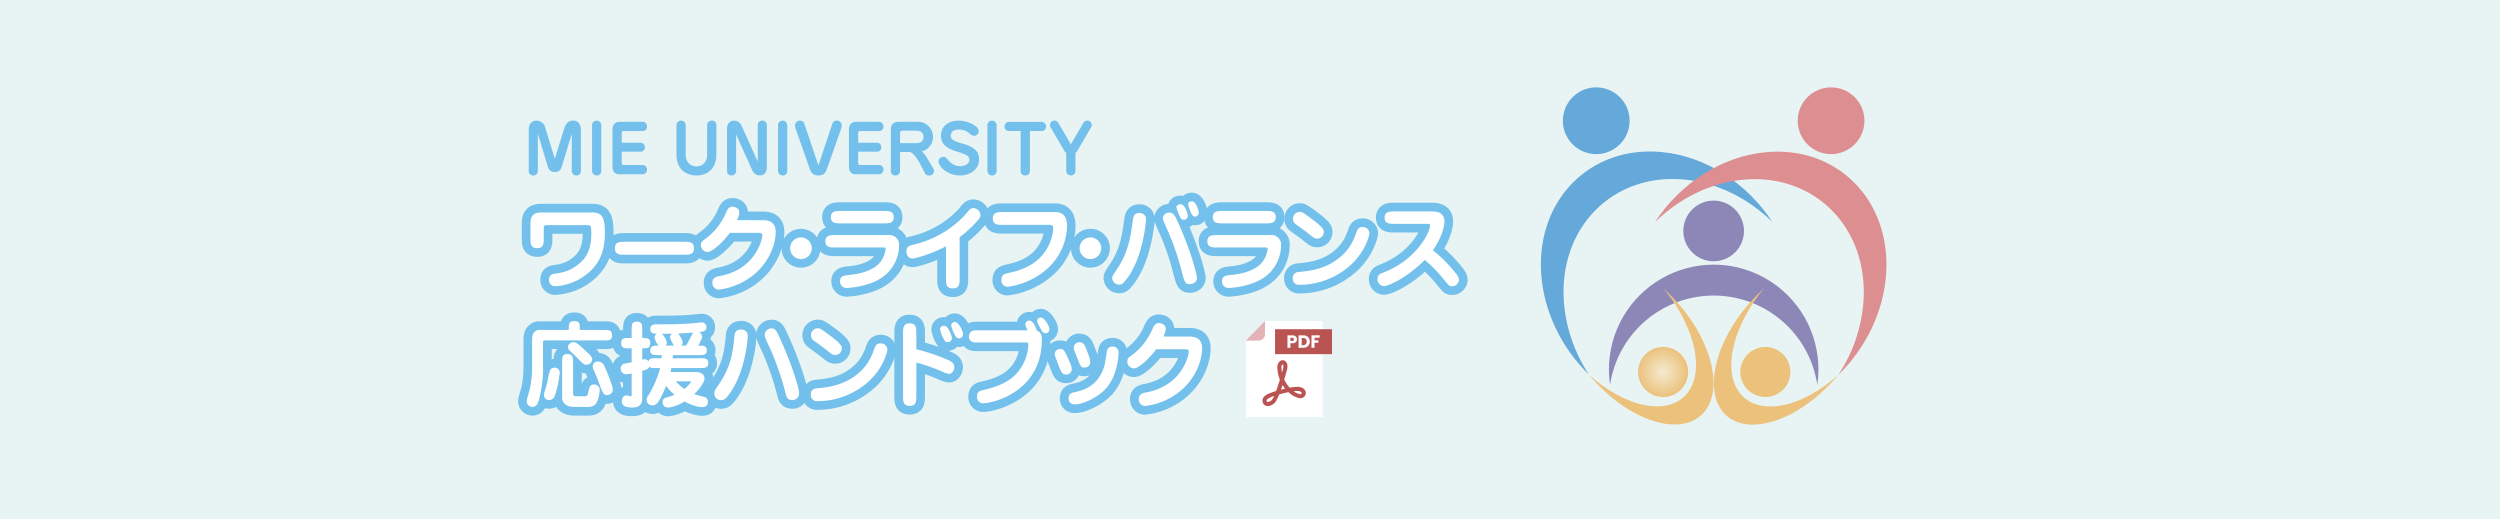 <svg xmlns="http://www.w3.org/2000/svg" xmlns:xlink="http://www.w3.org/1999/xlink" width="1011" height="210" viewBox="0 0 1011 210">
  <defs>
    <clipPath id="clip-path">
      <path id="パス_455" data-name="パス 455" d="M3637.088,1050.076A42.376,42.376,0,0,1,3679,1086.193a42.818,42.818,0,0,0,.459-6.251,42.363,42.363,0,1,0-84.726,0,43.091,43.091,0,0,0,.46,6.251,42.373,42.373,0,0,1,41.9-36.117" fill="none"/>
    </clipPath>
    <radialGradient id="radial-gradient" cx="0.5" cy="0.871" r="0.871" gradientTransform="matrix(0.574, 0, 0, -1, -11.872, 276.31)" gradientUnits="objectBoundingBox">
      <stop offset="0" stop-color="#e7e5f1"/>
      <stop offset="0.5" stop-color="#b9b2d4"/>
      <stop offset="1" stop-color="#776ca9"/>
    </radialGradient>
    <clipPath id="clip-path-2">
      <path id="パス_457" data-name="パス 457" d="M3639.285,1073.748c3.349-9.808,10.095-19.307,18.135-26.509a61.741,61.741,0,0,0-11.062,19.172c-6.31,18.487,1.84,31.067,18.2,28.1,7.682-1.394,15.807-5.965,22.92-12.335-8.41,10.1-19.606,17.79-29.992,19.671-16.361,2.965-24.513-9.616-18.2-28.1" fill="none"/>
    </clipPath>
    <radialGradient id="radial-gradient-2" cx="0.547" cy="0.467" r="0.319" gradientTransform="matrix(0.956, 0.209, 0.227, -1.086, -19.874, 177.019)" gradientUnits="objectBoundingBox">
      <stop offset="0" stop-color="#f8e7c9"/>
      <stop offset="0.5" stop-color="#f2ce91"/>
      <stop offset="1" stop-color="#ecb45d"/>
    </radialGradient>
    <clipPath id="clip-path-3">
      <path id="パス_458" data-name="パス 458" d="M3603.1,979.385a13.5,13.5,0,1,1-13.5-13.5,13.5,13.5,0,0,1,13.5,13.5" fill="none"/>
    </clipPath>
    <radialGradient id="radial-gradient-3" cx="0.5" cy="0.5" r="0.5" gradientTransform="matrix(1, 0, 0, -1, 0.003, 528.088)" gradientUnits="objectBoundingBox">
      <stop offset="0" stop-color="#d7ebf8"/>
      <stop offset="0.097" stop-color="#c9e5f6"/>
      <stop offset="0.277" stop-color="#a5d6f1"/>
      <stop offset="0.5" stop-color="#72c0eb"/>
      <stop offset="0.605" stop-color="#67b6e5"/>
      <stop offset="1" stop-color="#4396d2"/>
    </radialGradient>
    <clipPath id="clip-path-4">
      <path id="パス_459" data-name="パス 459" d="M3649.359,1023.944a12.271,12.271,0,1,1-12.271-12.272,12.269,12.269,0,0,1,12.271,12.272" fill="none"/>
    </clipPath>
    <radialGradient id="radial-gradient-4" cx="0.5" cy="0.5" r="0.5" gradientTransform="matrix(1, 0, 0, -1, -0.008, 581.226)" xlink:href="#radial-gradient"/>
    <clipPath id="clip-path-5">
      <path id="パス_460" data-name="パス 460" d="M3698.07,979.385a13.5,13.5,0,1,1-13.5-13.5,13.5,13.5,0,0,1,13.5,13.5" fill="none"/>
    </clipPath>
    <radialGradient id="radial-gradient-5" cx="0.5" cy="0.5" r="0.5" gradientTransform="matrix(-1, 0, 0, 1, -194.684, 0)" gradientUnits="objectBoundingBox">
      <stop offset="0" stop-color="#f4dce7"/>
      <stop offset="0.26" stop-color="#ecbec7"/>
      <stop offset="0.5" stop-color="#e49fa6"/>
      <stop offset="1" stop-color="#db7477"/>
    </radialGradient>
    <clipPath id="clip-path-6">
      <path id="パス_462" data-name="パス 462" d="M3625.056,1003.144c13.444,1.229,26.019,7.639,35.765,17.158-10.158-15.486-26.74-26.617-44.92-28.278-28.646-2.617-50.4,19.273-48.583,48.89.961,15.715,8.365,30.448,19.381,41.208a61.986,61.986,0,0,1-10.228-30.086c-1.811-29.619,19.94-51.506,48.585-48.892" fill="none"/>
    </clipPath>
    <radialGradient id="radial-gradient-6" cx="0.5" cy="0.522" r="0.415" gradientTransform="matrix(0.991, 0.083, 0.084, -1.016, -5.366, 125.707)" xlink:href="#radial-gradient-3"/>
    <clipPath id="clip-path-7">
      <path id="パス_464" data-name="パス 464" d="M3649.122,1003.216c-13.445,1.227-26.018,7.638-35.765,17.155,10.157-15.482,26.742-26.617,44.919-28.278,28.644-2.617,50.4,19.275,48.585,48.892-.963,15.715-8.364,30.448-19.381,41.209a61.96,61.96,0,0,0,10.226-30.088c1.814-29.619-19.937-51.507-48.584-48.89" fill="none"/>
    </clipPath>
    <radialGradient id="radial-gradient-7" cx="0.5" cy="0.522" r="0.415" gradientTransform="matrix(-0.99, 0.091, -0.092, -1.016, -38.813, 125.796)" xlink:href="#radial-gradient-5"/>
    <clipPath id="clip-path-8">
      <path id="パス_466" data-name="パス 466" d="M3634.893,1073.69c-3.346-9.808-10.094-19.309-18.134-26.508a61.754,61.754,0,0,1,11.062,19.17c6.308,18.487-1.839,31.067-18.205,28.1-7.679-1.394-15.806-5.963-22.917-12.332,8.406,10.1,19.6,17.788,29.991,19.671,16.362,2.965,24.512-9.618,18.2-28.1" fill="none"/>
    </clipPath>
    <radialGradient id="radial-gradient-8" cx="0.453" cy="0.467" r="0.319" gradientTransform="matrix(0.956, -0.209, -0.227, -1.086, 17.51, 166.176)" xlink:href="#radial-gradient-2"/>
    <clipPath id="clip-path-9">
      <path id="パス_467" data-name="パス 467" d="M3647.865,1080.984a10.124,10.124,0,1,0,10.125-10.124,10.122,10.122,0,0,0-10.125,10.124" fill="none"/>
    </clipPath>
    <radialGradient id="radial-gradient-9" cx="0.5" cy="0.5" r="0.5" gradientTransform="translate(-262.04 710.122) rotate(180)" xlink:href="#radial-gradient-2"/>
    <clipPath id="clip-path-10">
      <path id="パス_468" data-name="パス 468" d="M3606.521,1080.984a10.124,10.124,0,1,0,10.123-10.124,10.122,10.122,0,0,0-10.123,10.124" fill="none"/>
    </clipPath>
    <radialGradient id="radial-gradient-10" cx="0.5" cy="0.5" r="0.5" gradientTransform="translate(-0.007)" xlink:href="#radial-gradient-2"/>
  </defs>
  <g id="グループ_107" data-name="グループ 107" transform="translate(-2944.084 -930.555)">
    <rect id="長方形_3" data-name="長方形 3" width="1011" height="210" transform="translate(2944.084 930.555)" fill="#e8f4f4"/>
    <g id="グループ_86" data-name="グループ 86" opacity="0.8">
      <g id="グループ_67" data-name="グループ 67">
        <g id="グループ_66" data-name="グループ 66" clip-path="url(#clip-path)">
          <rect id="長方形_4" data-name="長方形 4" width="84.726" height="48.617" transform="translate(3594.729 1037.576)" fill="url(#radial-gradient)"/>
        </g>
      </g>
      <g id="グループ_69" data-name="グループ 69">
        <g id="グループ_68" data-name="グループ 68" clip-path="url(#clip-path-2)">
          <path id="パス_456" data-name="パス 456" d="M3632.975,1047.239l69.617-12.614-15.111,70.19-69.617,12.614Z" fill="url(#radial-gradient-2)"/>
        </g>
      </g>
      <g id="グループ_71" data-name="グループ 71">
        <g id="グループ_70" data-name="グループ 70" clip-path="url(#clip-path-3)">
          <rect id="長方形_5" data-name="長方形 5" width="26.995" height="26.996" transform="translate(3576.107 965.886)" fill="url(#radial-gradient-3)"/>
        </g>
      </g>
      <g id="グループ_73" data-name="グループ 73">
        <g id="グループ_72" data-name="グループ 72" clip-path="url(#clip-path-4)">
          <rect id="長方形_6" data-name="長方形 6" width="24.543" height="24.541" transform="translate(3624.816 1011.672)" fill="url(#radial-gradient-4)"/>
        </g>
      </g>
      <g id="グループ_75" data-name="グループ 75">
        <g id="グループ_74" data-name="グループ 74" clip-path="url(#clip-path-5)">
          <rect id="長方形_7" data-name="長方形 7" width="26.996" height="26.996" transform="translate(3671.073 965.887)" fill="url(#radial-gradient-5)"/>
        </g>
      </g>
      <g id="グループ_77" data-name="グループ 77">
        <g id="グループ_76" data-name="グループ 76" clip-path="url(#clip-path-6)">
          <path id="パス_461" data-name="パス 461" d="M3566.223,980.764l102.255,9.343-8.377,100.659-102.255-9.343Z" fill="url(#radial-gradient-6)"/>
        </g>
      </g>
      <g id="グループ_79" data-name="グループ 79">
        <g id="グループ_78" data-name="グループ 78" clip-path="url(#clip-path-7)">
          <path id="パス_463" data-name="パス 463" d="M3707.954,980.833,3605.7,990.176l8.377,100.662,102.254-9.343Z" fill="url(#radial-gradient-7)"/>
        </g>
      </g>
      <g id="グループ_81" data-name="グループ 81">
        <g id="グループ_80" data-name="グループ 80" clip-path="url(#clip-path-8)">
          <path id="パス_465" data-name="パス 465" d="M3571.588,1034.568l69.614,12.614,15.111,70.189-69.614-12.614Z" fill="url(#radial-gradient-8)"/>
        </g>
      </g>
      <g id="グループ_83" data-name="グループ 83">
        <g id="グループ_82" data-name="グループ 82" clip-path="url(#clip-path-9)">
          <rect id="長方形_8" data-name="長方形 8" width="20.247" height="20.246" transform="translate(3647.865 1070.86)" fill="url(#radial-gradient-9)"/>
        </g>
      </g>
      <g id="グループ_85" data-name="グループ 85">
        <g id="グループ_84" data-name="グループ 84" clip-path="url(#clip-path-10)">
          <rect id="長方形_9" data-name="長方形 9" width="20.247" height="20.246" transform="translate(3606.521 1070.86)" fill="url(#radial-gradient-10)"/>
        </g>
      </g>
    </g>
    <g id="グループ_106" data-name="グループ 106">
      <g id="グループ_87" data-name="グループ 87">
        <path id="パス_469" data-name="パス 469" d="M3175.313,984.641l-3.982,13.1c-.672,2.232-1.936,2.394-2.959,2.394-1.372,0-2.286-.673-2.8-2.394l-3.981-13.1v15.038a1.779,1.779,0,0,1-1.8,1.829,1.75,1.75,0,0,1-1.883-1.776V983.054c0-1.372.484-3.713,3.2-3.713a3.649,3.649,0,0,1,3.523,3.013l3.82,12.4,3.847-12.4c.431-1.372,1.453-3.04,3.417-3.04,3.281,0,3.281,3.148,3.281,3.74v16.678a1.724,1.724,0,0,1-1.8,1.776,1.8,1.8,0,0,1-1.884-1.829Z" fill="#72c0eb"/>
        <path id="パス_470" data-name="パス 470" d="M3183.514,981.251a1.822,1.822,0,0,1,1.8-1.91,1.89,1.89,0,0,1,1.936,1.91V999.6a1.8,1.8,0,0,1-1.829,1.91,1.884,1.884,0,0,1-1.91-1.91Z" fill="#72c0eb"/>
        <path id="パス_471" data-name="パス 471" d="M3203.07,988.272a1.754,1.754,0,0,1,1.775,1.857,1.617,1.617,0,0,1-1.668,1.748h-7.667v4.654a.756.756,0,0,0,.78.753h7.479a1.763,1.763,0,0,1,1.964,1.91,1.8,1.8,0,0,1-1.911,1.83h-9.172c-1.911,0-2.879-1-2.879-3.363V982.946c0-1.533.753-3.121,2.824-3.121h9.12a1.813,1.813,0,0,1,2.018,1.937,1.757,1.757,0,0,1-1.911,1.8h-7.693c-.484,0-.619.4-.619.807v3.9Z" fill="#72c0eb"/>
        <path id="パス_472" data-name="パス 472" d="M3230.047,981.117a1.794,1.794,0,0,1,1.883-1.776,1.715,1.715,0,0,1,1.856,1.722V992.98c0,6.08-3.846,8.528-8.1,8.528-3.389,0-8.043-1.8-8.043-8.528V981.063a1.874,1.874,0,0,1,3.739.054V992.98c0,4.035,2.8,4.869,4.358,4.869,1.1,0,4.3-.511,4.3-4.869Z" fill="#72c0eb"/>
        <path id="パス_473" data-name="パス 473" d="M3241.773,984.937v14.795a1.757,1.757,0,0,1-1.857,1.776,1.718,1.718,0,0,1-1.829-1.722V982.462c0-.727.377-3.121,2.852-3.121a3.28,3.28,0,0,1,2.986,1.964l6.591,14.607V981.117a1.77,1.77,0,0,1,1.855-1.776,1.718,1.718,0,0,1,1.83,1.722v17.324c0,.727-.377,3.121-2.825,3.121a3.291,3.291,0,0,1-3.013-1.964Z" fill="#72c0eb"/>
        <path id="パス_474" data-name="パス 474" d="M3258.717,981.251a1.821,1.821,0,0,1,1.8-1.91,1.89,1.89,0,0,1,1.936,1.91V999.6a1.8,1.8,0,0,1-1.829,1.91,1.883,1.883,0,0,1-1.91-1.91Z" fill="#72c0eb"/>
        <path id="パス_475" data-name="パス 475" d="M3275.045,997.446l5.595-16.706a1.877,1.877,0,0,1,1.91-1.426,1.964,1.964,0,0,1,1.91,2.152,3.111,3.111,0,0,1-.161.969l-5.757,16.3c-.645,1.856-1.507,2.771-3.389,2.771-2.314,0-3.013-1.049-3.632-2.771l-5.757-16.3a3.078,3.078,0,0,1-.161-.888,1.945,1.945,0,0,1,2.017-2.206,1.746,1.746,0,0,1,1.776,1.345Z" fill="#72c0eb"/>
        <path id="パス_476" data-name="パス 476" d="M3298.688,988.272a1.754,1.754,0,0,1,1.775,1.857,1.617,1.617,0,0,1-1.668,1.748h-7.667v4.654a.756.756,0,0,0,.78.753h7.479a1.763,1.763,0,0,1,1.964,1.91,1.8,1.8,0,0,1-1.91,1.83h-9.173c-1.91,0-2.879-1-2.879-3.363V982.946c0-1.533.753-3.121,2.824-3.121h9.12a1.814,1.814,0,0,1,2.018,1.937,1.757,1.757,0,0,1-1.91,1.8h-7.694c-.484,0-.619.4-.619.807v3.9Z" fill="#72c0eb"/>
        <path id="パス_477" data-name="パス 477" d="M3308.073,999.732a1.787,1.787,0,0,1-1.91,1.776,1.713,1.713,0,0,1-1.829-1.722V983.134c0-2.152.914-3.309,3.2-3.309h7.64a6.092,6.092,0,0,1,1.614,12,6.014,6.014,0,0,1,1.8,1.964l2.772,4.654a2.725,2.725,0,0,1,.457,1.345,1.851,1.851,0,0,1-1.911,1.749,1.805,1.805,0,0,1-1.882-1.1l-1.587-3.094c-.888-1.721-2.987-5.326-4.655-5.326h-3.712Zm6.241-11.3c1.8,0,3.228-.458,3.228-2.556,0-1.856-1.4-2.475-3.012-2.475h-5.166c-.915,0-1.291.108-1.291,1.049v3.982Z" fill="#72c0eb"/>
        <path id="パス_478" data-name="パス 478" d="M3339.866,983.592a1.894,1.894,0,0,1-1.909,1.883c-.323,0-.673,0-1.7-.861a6.251,6.251,0,0,0-4.412-1.668c-2.528,0-3.281,1.318-3.281,2.421,0,1.7,1.156,2.233,4.949,3.309,4.95,1.426,6.511,3.443,6.511,6.349,0,4.277-3.9,6.483-7.749,6.483-5.3,0-8.662-3.874-8.662-5.623a1.888,1.888,0,0,1,1.937-1.909c.808,0,.969.161,2.206,1.587a5.924,5.924,0,0,0,4.708,2.179c1.936,0,3.632-1.023,3.632-2.556,0-1.614-1.13-2.125-5.354-3.443-4.438-1.372-6.134-3.39-6.134-6.295,0-3.6,2.718-6.107,7.21-6.107C3335.267,979.341,3339.866,981.386,3339.866,983.592Z" fill="#72c0eb"/>
        <path id="パス_479" data-name="パス 479" d="M3343.388,981.251a1.822,1.822,0,0,1,1.8-1.91,1.889,1.889,0,0,1,1.936,1.91V999.6a1.8,1.8,0,0,1-1.829,1.91,1.884,1.884,0,0,1-1.91-1.91Z" fill="#72c0eb"/>
        <path id="パス_480" data-name="パス 480" d="M3360.576,999.732a1.778,1.778,0,0,1-1.882,1.776,1.736,1.736,0,0,1-1.857-1.722V983.538h-4.654a1.786,1.786,0,0,1-1.883-1.856,1.924,1.924,0,0,1,1.883-1.857h13.048a1.9,1.9,0,0,1,1.882,1.964,1.79,1.79,0,0,1-1.882,1.749h-4.655Z" fill="#72c0eb"/>
        <path id="パス_481" data-name="パス 481" d="M3379,999.786a1.876,1.876,0,0,1-3.739,0v-7.425c-.538-.4-.565-.484-1.1-1.4l-5.327-9.093a1.62,1.62,0,0,1-.161-.726,1.823,1.823,0,0,1,1.883-1.83,1.9,1.9,0,0,1,1.507.915l5.084,8.716,5.057-8.716a1.8,1.8,0,0,1,1.561-.915,1.823,1.823,0,0,1,1.372.592,2.017,2.017,0,0,1,.457,1.372,1.9,1.9,0,0,1-.161.592l-5.327,9.093c-.537.914-.565,1.022-1.1,1.4Z" fill="#72c0eb"/>
      </g>
      <g id="グループ_98" data-name="グループ 98">
        <g id="グループ_88" data-name="グループ 88">
          <path id="パス_482" data-name="パス 482" d="M3158.6,1021.344c0-1.9,0-4.877,4.306-4.877h20.536c4.267,0,5.257,2.134,5.257,8.382,0,4.8-.8,11.469-7.353,16.612a22.559,22.559,0,0,1-12.688,4.839,2.434,2.434,0,0,1-2.552-2.705c0-2.095,1.562-2.286,3.352-2.515a16.9,16.9,0,0,0,10.669-5.715c1.676-2.095,3.086-4.991,3.086-10.325,0-.724,0-2.667-.381-3.086-.266-.343-.876-.343-1.905-.343h-15.507c-1.372,0-1.448.3-1.448,1.562v3.658c0,2.019,0,4.076-2.591,4.076-2.781,0-2.781-1.867-2.781-4.076Z" fill="#72c0eb"/>
          <path id="パス_483" data-name="パス 483" d="M3220.705,1028.317c2.058,0,4.039,0,4.039,2.628s-1.981,2.63-4.039,2.63h-23.926c-2.058,0-4.04,0-4.04-2.63s1.982-2.628,4.04-2.628Z" fill="#72c0eb"/>
          <path id="パス_484" data-name="パス 484" d="M3252.029,1019.591c2.133,0,5.752.038,5.752,4.915,0,4.611-2.743,13.488-11.392,18.975a27.184,27.184,0,0,1-11.7,4.191,2.624,2.624,0,0,1-2.515-2.743c0-2.172,1.676-2.515,3.162-2.782,14.326-2.743,17.031-14.821,17.031-16.383,0-.953-.533-1.029-1.676-1.029h-11.469c-2.4,3.315-6.972,7.735-9.029,7.735a2.818,2.818,0,0,1-2.667-2.782c0-1.257.609-1.676,1.942-2.629a25.373,25.373,0,0,0,8.345-10.821c.457-.952.99-2.095,2.514-2.095.572,0,2.743.343,2.743,2.438,0,.343,0,.877-.914,3.01Z" fill="#72c0eb"/>
        </g>
        <path id="パス_485" data-name="パス 485" d="M3158.6,1026.829c0,2.21,0,4.077,2.782,4.077,2.591,0,2.591-2.057,2.591-4.077v-3.658c0-1.257.076-1.562,1.448-1.562h15.509c1.028,0,1.638,0,1.905.343.381.419.381,2.362.381,3.086,0,5.335-1.41,8.231-3.087,10.327a16.9,16.9,0,0,1-10.669,5.715c-1.791.229-3.353.419-3.353,2.515a2.436,2.436,0,0,0,2.553,2.706,22.568,22.568,0,0,0,12.689-4.84c6.554-5.144,7.354-11.812,7.354-16.613,0-6.249-.991-8.383-5.258-8.383H3162.9c-4.306,0-4.306,2.972-4.306,4.877Z" fill="none" stroke="#72c0eb" stroke-linecap="round" stroke-linejoin="round" stroke-width="7"/>
        <path id="パス_486" data-name="パス 486" d="M3196.779,1028.315c-2.057,0-4.039,0-4.039,2.629s1.982,2.63,4.039,2.63h23.93c2.058,0,4.039,0,4.039-2.63s-1.981-2.629-4.039-2.629Z" fill="none" stroke="#72c0eb" stroke-linecap="round" stroke-linejoin="round" stroke-width="7"/>
        <path id="パス_487" data-name="パス 487" d="M3242.162,1019.589c.914-2.134.914-2.667.914-3.01,0-2.1-2.172-2.439-2.743-2.439-1.524,0-2.058,1.143-2.515,2.1a25.367,25.367,0,0,1-8.345,10.822c-1.334.952-1.943,1.372-1.943,2.629a2.818,2.818,0,0,0,2.667,2.782c2.058,0,6.63-4.42,9.031-7.736H3250.7c1.143,0,1.677.077,1.677,1.029,0,1.563-2.706,13.642-17.033,16.385-1.486.267-3.163.61-3.163,2.782a2.625,2.625,0,0,0,2.515,2.743,27.186,27.186,0,0,0,11.7-4.191c8.65-5.487,11.394-14.366,11.394-18.976,0-4.878-3.62-4.916-5.754-4.916Z" fill="none" stroke="#72c0eb" stroke-linecap="round" stroke-linejoin="round" stroke-width="7"/>
        <g id="グループ_89" data-name="グループ 89">
          <path id="パス_488" data-name="パス 488" d="M3272.376,1030.945a4.381,4.381,0,1,1-4.382-4.381A4.407,4.407,0,0,1,3272.376,1030.945Z" fill="#72c0eb"/>
        </g>
        <circle id="楕円形_1" data-name="楕円形 1" cx="4.382" cy="4.382" r="4.382" transform="translate(3263.615 1026.563)" fill="none" stroke="#72c0eb" stroke-linecap="round" stroke-linejoin="round" stroke-width="7"/>
        <g id="グループ_90" data-name="グループ 90">
          <path id="パス_489" data-name="パス 489" d="M3303.431,1025.611a3.883,3.883,0,0,1,4.229,4.306c0,2.591-.99,11.316-11.315,15.126a35.21,35.21,0,0,1-9.754,1.981,2.67,2.67,0,0,1-2.82-2.705c0-2.248,1.867-2.4,3.81-2.591,2.743-.228,9.564-1.257,12.65-5.372a11.013,11.013,0,0,0,2.019-5.144c0-.533-.228-.571-1.22-.571h-19.087c-1.944,0-4.078,0-4.078-2.515s2.134-2.515,4.078-2.515Zm-1.981-9.754c1.943,0,4.077,0,4.077,2.515s-2.134,2.515-4.077,2.515h-17.336c-1.905,0-4.039,0-4.039-2.515s2.134-2.515,4.039-2.515Z" fill="#72c0eb"/>
          <path id="パス_490" data-name="パス 490" d="M3332.162,1043.1c0,2.095,0,4.077-2.667,4.077-2.857,0-2.857-1.791-2.857-4.077v-12.955c-5.563,3.049-12.421,4.954-13.525,4.954-1.373,0-2.477-1.1-2.477-2.934,0-1.981,1.447-2.362,2.781-2.667a41.317,41.317,0,0,0,21.3-12.421,21.031,21.031,0,0,1,1.563-1.829,2.421,2.421,0,0,1,1.562-.534,3,3,0,0,1,2.781,2.744,2.761,2.761,0,0,1-.839,1.867,48.022,48.022,0,0,1-7.62,7.163Z" fill="#72c0eb"/>
          <path id="パス_491" data-name="パス 491" d="M3370.419,1016.315c1.563,0,5.182,0,5.182,5.639a23.9,23.9,0,0,1-8.915,18.06,30.371,30.371,0,0,1-15.051,6.515,2.539,2.539,0,0,1-2.591-2.743c0-2.248,1.144-2.477,3.582-3.01,4.382-.915,9.145-2.858,12.573-6.554a19.015,19.015,0,0,0,4.8-11.049c0-1.676-.609-1.676-1.791-1.676h-18.593c-2.019,0-4.039,0-4.039-2.591s2.02-2.591,4.039-2.591Z" fill="#72c0eb"/>
        </g>
        <path id="パス_492" data-name="パス 492" d="M3281.943,1025.61c-1.943,0-4.077,0-4.077,2.515s2.134,2.515,4.077,2.515h19.09c.991,0,1.22.038,1.22.571a11.008,11.008,0,0,1-2.02,5.144c-3.086,4.116-9.907,5.144-12.65,5.373-1.944.191-3.811.343-3.811,2.591a2.671,2.671,0,0,0,2.82,2.706,35.2,35.2,0,0,0,9.755-1.982c10.326-3.81,11.317-12.536,11.317-15.127a3.884,3.884,0,0,0-4.23-4.306Zm2.172-9.755c-1.905,0-4.039,0-4.039,2.515s2.134,2.515,4.039,2.515h17.338c1.943,0,4.077,0,4.077-2.515s-2.134-2.515-4.077-2.515Z" fill="none" stroke="#72c0eb" stroke-linecap="round" stroke-linejoin="round" stroke-width="7"/>
        <path id="パス_493" data-name="パス 493" d="M3332.127,1026.486a48.1,48.1,0,0,0,7.62-7.163,2.761,2.761,0,0,0,.839-1.868,3,3,0,0,0-2.782-2.743,2.421,2.421,0,0,0-1.562.533,21.209,21.209,0,0,0-1.562,1.829,41.3,41.3,0,0,1-21.3,12.422c-1.333.305-2.781.686-2.781,2.668,0,1.829,1.1,2.934,2.476,2.934,1.1,0,7.964-1.905,13.527-4.954V1043.1c0,2.286,0,4.077,2.858,4.077,2.668,0,2.668-1.981,2.668-4.077Z" fill="none" stroke="#72c0eb" stroke-linecap="round" stroke-linejoin="round" stroke-width="7"/>
        <path id="パス_494" data-name="パス 494" d="M3349.54,1016.312c-2.019,0-4.039,0-4.039,2.591s2.02,2.592,4.039,2.592h18.595c1.182,0,1.791,0,1.791,1.676a19.016,19.016,0,0,1-4.8,11.05c-3.429,3.7-8.192,5.64-12.574,6.554-2.439.534-3.582.762-3.582,3.011a2.539,2.539,0,0,0,2.591,2.743,30.366,30.366,0,0,0,15.051-6.516,23.905,23.905,0,0,0,8.917-18.061c0-5.64-3.62-5.64-5.183-5.64Z" fill="none" stroke="#72c0eb" stroke-linecap="round" stroke-linejoin="round" stroke-width="7"/>
        <g id="グループ_91" data-name="グループ 91">
          <path id="パス_495" data-name="パス 495" d="M3389.434,1030.945a4.382,4.382,0,1,1-4.382-4.381A4.407,4.407,0,0,1,3389.434,1030.945Z" fill="#72c0eb"/>
        </g>
        <circle id="楕円形_2" data-name="楕円形 2" cx="4.382" cy="4.382" r="4.382" transform="translate(3380.672 1026.563)" fill="none" stroke="#72c0eb" stroke-linecap="round" stroke-linejoin="round" stroke-width="7"/>
        <g id="グループ_92" data-name="グループ 92">
          <path id="パス_496" data-name="パス 496" d="M3402.238,1039.328a22.337,22.337,0,0,1-4.114,5.867,2.273,2.273,0,0,1-1.524.458,2.81,2.81,0,0,1-2.743-2.667c0-.686.19-1.029,2.133-3.887,4.458-6.629,5.449-13.6,6.172-19.2.229-1.6.419-3.2,2.667-3.2a2.472,2.472,0,0,1,2.7,2.591C3407.534,1020.811,3406.278,1031.86,3402.238,1039.328Zm19.432-.153a105,105,0,0,0-5.943-16.688c-1.22-2.743-1.372-3.048-1.372-3.62a2.486,2.486,0,0,1,2.629-2.324c1.448,0,2.1.724,3.848,4.687,5.487,12.573,7.316,20.8,7.316,21.679,0,1.9-1.868,2.744-3.43,2.515C3423.309,1045.195,3423.042,1044.51,3421.67,1039.175Zm2.743-21.336a1.5,1.5,0,0,1-1.637,1.562,1.369,1.369,0,0,1-1.334-.876,19.625,19.625,0,0,1-1.6-3.963c0-1.029.763-1.41,1.677-1.41C3423.347,1013.152,3424.413,1016.924,3424.413,1017.839Zm4.458-1.3a1.465,1.465,0,0,1-1.447,1.6,1.5,1.5,0,0,1-1.334-.876,13.486,13.486,0,0,1-1.486-4c0-.953.572-1.3,1.448-1.3C3427.767,1011.971,3428.871,1015.667,3428.871,1016.543Z" fill="#72c0eb"/>
          <path id="パス_497" data-name="パス 497" d="M3457.907,1025.611a3.884,3.884,0,0,1,4.23,4.306c0,2.591-.991,11.316-11.316,15.126a35.217,35.217,0,0,1-9.754,1.981,2.669,2.669,0,0,1-2.82-2.705c0-2.248,1.867-2.4,3.81-2.591,2.744-.228,9.563-1.257,12.65-5.372a11.013,11.013,0,0,0,2.019-5.144c0-.533-.229-.571-1.219-.571h-19.089c-1.943,0-4.077,0-4.077-2.515s2.134-2.515,4.077-2.515Zm-1.981-9.754c1.943,0,4.077,0,4.077,2.515s-2.134,2.515-4.077,2.515H3438.59c-1.905,0-4.039,0-4.039-2.515s2.134-2.515,4.039-2.515Z" fill="#72c0eb"/>
          <path id="パス_498" data-name="パス 498" d="M3466.9,1043.024a2.324,2.324,0,0,1,2.438-2.477c4.648-.457,11.621-1.181,17.679-6.9,3.468-3.277,4.648-6.592,5.792-9.64a2.207,2.207,0,0,1,2.172-1.638,2.644,2.644,0,0,1,2.9,2.476c0,.724-1.372,6.973-7.163,12.5a31,31,0,0,1-21.032,8.382A2.48,2.48,0,0,1,3466.9,1043.024Zm9.868-15.965c-1.067,0-1.372-.266-4.344-2.667-.686-.533-3.657-2.667-4.267-3.124a2.514,2.514,0,0,1-1.181-2.1,2.784,2.784,0,0,1,2.629-2.934c.838,0,1.219.039,5.1,2.972,4.725,3.544,4.725,4.306,4.725,5.258A2.673,2.673,0,0,1,3476.771,1027.059Z" fill="#72c0eb"/>
          <path id="パス_499" data-name="パス 499" d="M3508.093,1021.077c-1.943,0-4.077,0-4.077-2.514s2.134-2.515,4.077-2.515h15.164c3.01,0,4.953,1.105,4.953,4.191,0,.838-.381,5.41-4.686,11.545a48.1,48.1,0,0,1,6.82,6.4c3.353,3.657,3.733,4.648,3.733,5.6a2.782,2.782,0,0,1-2.781,2.552c-1.066,0-1.142-.076-3.619-3.124a57.89,57.89,0,0,0-7.43-7.544c-6.744,6.935-14.554,10.592-16.536,10.592a2.73,2.73,0,0,1-2.553-2.857c0-1.715,1.1-2.172,2.134-2.553,13.754-5.182,19.089-16.46,19.089-19.089,0-.686-.305-.686-1.22-.686Z" fill="#72c0eb"/>
        </g>
        <path id="パス_500" data-name="パス 500" d="M3421.52,1013.15c-.914,0-1.676.381-1.676,1.41a19.6,19.6,0,0,0,1.6,3.962,1.368,1.368,0,0,0,1.334.877,1.5,1.5,0,0,0,1.638-1.562C3424.416,1016.922,3423.349,1013.15,3421.52,1013.15Zm4.535-1.182c-.877,0-1.448.343-1.448,1.3a13.453,13.453,0,0,0,1.486,4,1.5,1.5,0,0,0,1.334.876,1.465,1.465,0,0,0,1.448-1.6C3428.875,1015.665,3427.77,1011.968,3426.055,1011.968Zm-1.334,33.456c1.562.229,3.43-.61,3.43-2.515,0-.876-1.829-9.107-7.316-21.681-1.753-3.963-2.4-4.687-3.849-4.687a2.485,2.485,0,0,0-2.629,2.324c0,.572.152.877,1.372,3.62a105.121,105.121,0,0,1,5.944,16.69C3423.045,1044.51,3423.311,1045.2,3424.721,1045.424Zm-17.185-26.14a2.472,2.472,0,0,0-2.7-2.591c-2.249,0-2.439,1.6-2.668,3.2-.724,5.6-1.714,12.575-6.173,19.205-1.943,2.858-2.133,3.2-2.133,3.886a2.811,2.811,0,0,0,2.743,2.668,2.275,2.275,0,0,0,1.524-.457,22.378,22.378,0,0,0,4.116-5.869C3406.279,1031.859,3407.536,1020.809,3407.536,1019.284Z" fill="none" stroke="#72c0eb" stroke-linecap="round" stroke-linejoin="round" stroke-width="7"/>
        <path id="パス_501" data-name="パス 501" d="M3436.419,1025.61c-1.943,0-4.077,0-4.077,2.515s2.134,2.515,4.077,2.515h19.09c.991,0,1.22.038,1.22.571a11.008,11.008,0,0,1-2.02,5.144c-3.086,4.116-9.907,5.144-12.65,5.373-1.944.191-3.811.343-3.811,2.591a2.67,2.67,0,0,0,2.82,2.706,35.2,35.2,0,0,0,9.755-1.982c10.326-3.81,11.317-12.536,11.317-15.127a3.884,3.884,0,0,0-4.23-4.306Zm2.172-9.755c-1.905,0-4.039,0-4.039,2.515s2.134,2.515,4.039,2.515h17.338c1.943,0,4.077,0,4.077-2.515s-2.134-2.515-4.077-2.515Z" fill="none" stroke="#72c0eb" stroke-linecap="round" stroke-linejoin="round" stroke-width="7"/>
        <path id="パス_502" data-name="パス 502" d="M3469.685,1045.729a31.009,31.009,0,0,0,21.034-8.383c5.791-5.525,7.163-11.774,7.163-12.5a2.644,2.644,0,0,0-2.9-2.477,2.209,2.209,0,0,0-2.172,1.638c-1.143,3.049-2.324,6.364-5.792,9.641-6.058,5.716-13.031,6.44-17.68,6.9a2.324,2.324,0,0,0-2.439,2.477A2.481,2.481,0,0,0,3469.685,1045.729Zm9.755-21.262c0-.953,0-1.715-4.725-5.259-3.887-2.934-4.268-2.972-5.106-2.972a2.785,2.785,0,0,0-2.63,2.934,2.515,2.515,0,0,0,1.182,2.1c.609.457,3.582,2.591,4.267,3.124,2.973,2.4,3.277,2.668,4.344,2.668A2.673,2.673,0,0,0,3479.44,1024.467Z" fill="none" stroke="#72c0eb" stroke-linecap="round" stroke-linejoin="round" stroke-width="7"/>
        <path id="パス_503" data-name="パス 503" d="M3521.164,1021.075c.914,0,1.219,0,1.219.686,0,2.629-5.334,13.908-19.09,19.091-1.029.381-2.134.838-2.134,2.553a2.731,2.731,0,0,0,2.553,2.857c1.981,0,9.793-3.658,16.537-10.593a57.774,57.774,0,0,1,7.431,7.545c2.477,3.048,2.553,3.125,3.62,3.125a2.783,2.783,0,0,0,2.781-2.553c0-.953-.381-1.944-3.734-5.6a48.092,48.092,0,0,0-6.821-6.4c4.306-6.135,4.687-10.708,4.687-11.546,0-3.086-1.943-4.191-4.953-4.191h-15.166c-1.943,0-4.077,0-4.077,2.514s2.134,2.515,4.077,2.515Z" fill="none" stroke="#72c0eb" stroke-linecap="round" stroke-linejoin="round" stroke-width="7"/>
        <g id="グループ_93" data-name="グループ 93">
          <path id="パス_504" data-name="パス 504" d="M3158.6,1021.344c0-1.9,0-4.877,4.306-4.877h20.536c4.267,0,5.257,2.134,5.257,8.382,0,4.8-.8,11.469-7.353,16.612a22.559,22.559,0,0,1-12.688,4.839,2.434,2.434,0,0,1-2.552-2.705c0-2.095,1.562-2.286,3.352-2.515a16.9,16.9,0,0,0,10.669-5.715c1.676-2.095,3.086-4.991,3.086-10.325,0-.724,0-2.667-.381-3.086-.266-.343-.876-.343-1.905-.343h-15.507c-1.372,0-1.448.3-1.448,1.562v3.658c0,2.019,0,4.076-2.591,4.076-2.781,0-2.781-1.867-2.781-4.076Z" fill="#fff"/>
          <path id="パス_505" data-name="パス 505" d="M3220.705,1028.317c2.058,0,4.039,0,4.039,2.628s-1.981,2.63-4.039,2.63h-23.926c-2.058,0-4.04,0-4.04-2.63s1.982-2.628,4.04-2.628Z" fill="#fff"/>
          <path id="パス_506" data-name="パス 506" d="M3252.029,1019.591c2.133,0,5.752.038,5.752,4.915,0,4.611-2.743,13.488-11.392,18.975a27.184,27.184,0,0,1-11.7,4.191,2.624,2.624,0,0,1-2.515-2.743c0-2.172,1.676-2.515,3.162-2.782,14.326-2.743,17.031-14.821,17.031-16.383,0-.953-.533-1.029-1.676-1.029h-11.469c-2.4,3.315-6.972,7.735-9.029,7.735a2.818,2.818,0,0,1-2.667-2.782c0-1.257.609-1.676,1.942-2.629a25.373,25.373,0,0,0,8.345-10.821c.457-.952.99-2.095,2.514-2.095.572,0,2.743.343,2.743,2.438,0,.343,0,.877-.914,3.01Z" fill="#fff"/>
        </g>
        <g id="グループ_94" data-name="グループ 94">
          <path id="パス_507" data-name="パス 507" d="M3272.376,1030.945a4.381,4.381,0,1,1-4.382-4.381A4.407,4.407,0,0,1,3272.376,1030.945Z" fill="#fff"/>
        </g>
        <g id="グループ_95" data-name="グループ 95">
          <path id="パス_508" data-name="パス 508" d="M3303.43,1025.611a3.883,3.883,0,0,1,4.229,4.306c0,2.591-.99,11.316-11.315,15.126a35.21,35.21,0,0,1-9.754,1.981,2.67,2.67,0,0,1-2.82-2.705c0-2.248,1.867-2.4,3.81-2.591,2.743-.228,9.564-1.257,12.65-5.372a11.013,11.013,0,0,0,2.019-5.144c0-.533-.228-.571-1.219-.571h-19.088c-1.944,0-4.078,0-4.078-2.515s2.134-2.515,4.078-2.515Zm-1.981-9.754c1.943,0,4.077,0,4.077,2.515s-2.134,2.515-4.077,2.515h-17.336c-1.905,0-4.039,0-4.039-2.515s2.134-2.515,4.039-2.515Z" fill="#fff"/>
          <path id="パス_509" data-name="パス 509" d="M3332.161,1043.1c0,2.095,0,4.077-2.667,4.077-2.857,0-2.857-1.791-2.857-4.077v-12.955c-5.563,3.049-12.421,4.954-13.525,4.954-1.373,0-2.477-1.1-2.477-2.934,0-1.981,1.447-2.362,2.781-2.667a41.317,41.317,0,0,0,21.3-12.421,21.2,21.2,0,0,1,1.563-1.829,2.421,2.421,0,0,1,1.562-.534,3,3,0,0,1,2.781,2.744,2.761,2.761,0,0,1-.839,1.867,48.013,48.013,0,0,1-7.62,7.163Z" fill="#fff"/>
          <path id="パス_510" data-name="パス 510" d="M3370.418,1016.315c1.563,0,5.182,0,5.182,5.639a23.9,23.9,0,0,1-8.915,18.06,30.371,30.371,0,0,1-15.051,6.515,2.539,2.539,0,0,1-2.591-2.743c0-2.248,1.144-2.477,3.582-3.01,4.382-.915,9.145-2.858,12.573-6.554a19.015,19.015,0,0,0,4.8-11.049c0-1.676-.609-1.676-1.791-1.676h-18.593c-2.019,0-4.039,0-4.039-2.591s2.02-2.591,4.039-2.591Z" fill="#fff"/>
        </g>
        <g id="グループ_96" data-name="グループ 96">
          <path id="パス_511" data-name="パス 511" d="M3389.433,1030.945a4.382,4.382,0,1,1-4.382-4.381A4.407,4.407,0,0,1,3389.433,1030.945Z" fill="#fff"/>
        </g>
        <g id="グループ_97" data-name="グループ 97">
          <path id="パス_512" data-name="パス 512" d="M3402.237,1039.328a22.356,22.356,0,0,1-4.115,5.867,2.273,2.273,0,0,1-1.524.458,2.81,2.81,0,0,1-2.743-2.667c0-.686.19-1.029,2.133-3.887,4.459-6.629,5.449-13.6,6.172-19.2.229-1.6.419-3.2,2.667-3.2a2.472,2.472,0,0,1,2.705,2.591C3407.532,1020.811,3406.276,1031.86,3402.237,1039.328Zm19.431-.153a105,105,0,0,0-5.943-16.688c-1.22-2.743-1.372-3.048-1.372-3.62a2.486,2.486,0,0,1,2.629-2.324c1.448,0,2.095.724,3.848,4.687,5.487,12.573,7.316,20.8,7.316,21.679,0,1.9-1.867,2.744-3.43,2.515C3423.307,1045.195,3423.04,1044.51,3421.668,1039.175Zm2.743-21.336a1.5,1.5,0,0,1-1.637,1.562,1.369,1.369,0,0,1-1.334-.876,19.625,19.625,0,0,1-1.6-3.963c0-1.029.763-1.41,1.677-1.41C3423.345,1013.152,3424.411,1016.924,3424.411,1017.839Zm4.458-1.3a1.465,1.465,0,0,1-1.447,1.6,1.5,1.5,0,0,1-1.334-.876,13.484,13.484,0,0,1-1.486-4c0-.953.572-1.3,1.448-1.3C3427.765,1011.971,3428.869,1015.667,3428.869,1016.543Z" fill="#fff"/>
          <path id="パス_513" data-name="パス 513" d="M3457.905,1025.611a3.884,3.884,0,0,1,4.23,4.306c0,2.591-.991,11.316-11.316,15.126a35.219,35.219,0,0,1-9.754,1.981,2.669,2.669,0,0,1-2.82-2.705c0-2.248,1.868-2.4,3.81-2.591,2.744-.228,9.563-1.257,12.65-5.372a11.013,11.013,0,0,0,2.019-5.144c0-.533-.229-.571-1.219-.571h-19.089c-1.943,0-4.077,0-4.077-2.515s2.134-2.515,4.077-2.515Zm-1.981-9.754c1.943,0,4.077,0,4.077,2.515s-2.134,2.515-4.077,2.515h-17.336c-1.9,0-4.039,0-4.039-2.515s2.134-2.515,4.039-2.515Z" fill="#fff"/>
          <path id="パス_514" data-name="パス 514" d="M3466.9,1043.024a2.324,2.324,0,0,1,2.438-2.477c4.649-.457,11.621-1.181,17.679-6.9,3.468-3.277,4.648-6.592,5.792-9.64a2.207,2.207,0,0,1,2.172-1.638,2.644,2.644,0,0,1,2.9,2.476c0,.724-1.372,6.973-7.163,12.5a31,31,0,0,1-21.032,8.382A2.481,2.481,0,0,1,3466.9,1043.024Zm9.868-15.965c-1.067,0-1.372-.266-4.344-2.667-.686-.533-3.657-2.667-4.267-3.124a2.514,2.514,0,0,1-1.181-2.1,2.784,2.784,0,0,1,2.629-2.934c.838,0,1.219.039,5.1,2.972,4.725,3.544,4.725,4.306,4.725,5.258A2.673,2.673,0,0,1,3476.769,1027.059Z" fill="#fff"/>
          <path id="パス_515" data-name="パス 515" d="M3508.091,1021.077c-1.943,0-4.077,0-4.077-2.514s2.134-2.515,4.077-2.515h15.164c3.01,0,4.953,1.105,4.953,4.191,0,.838-.381,5.41-4.686,11.545a48.1,48.1,0,0,1,6.82,6.4c3.353,3.657,3.733,4.648,3.733,5.6a2.782,2.782,0,0,1-2.781,2.552c-1.066,0-1.142-.076-3.619-3.124a57.89,57.89,0,0,0-7.43-7.544c-6.744,6.935-14.554,10.592-16.536,10.592a2.73,2.73,0,0,1-2.553-2.857c0-1.715,1.1-2.172,2.134-2.553,13.754-5.182,19.089-16.46,19.089-19.089,0-.686-.3-.686-1.22-.686Z" fill="#fff"/>
        </g>
      </g>
      <g id="グループ_103" data-name="グループ 103">
        <g id="グループ_99" data-name="グループ 99">
          <path id="パス_516" data-name="パス 516" d="M3174.1,1063.995v-.724c0-1.829.266-2.858,2.324-2.858,2.134,0,2.134,1.3,2.134,2.858v.724h10.1c1.487,0,2.973,0,2.973,2.21,0,2.019-1.372,2.019-2.973,2.019H3164.5c-.228,0-.8,0-.8.648v9.525a50.42,50.42,0,0,1-1.562,13.564c-.419,1.448-.876,3.162-2.819,3.162a2.321,2.321,0,0,1-2.21-2.362c0-.686,1.067-4.077,1.257-4.839a45.132,45.132,0,0,0,.915-9.678V1068.6c0-2.4.266-3.163,1.029-3.848a2.411,2.411,0,0,1,1.828-.762Zm-10.021,26.175c0-.61,1.258-4.381,1.372-5.105a30.167,30.167,0,0,1,1.143-4.877,1.859,1.859,0,0,1,1.639-.953,2.056,2.056,0,0,1,2.248,1.905,43.521,43.521,0,0,1-2.02,9.487,2.486,2.486,0,0,1-2.286,1.715,2.65,2.65,0,0,1-.609-.076A2.051,2.051,0,0,1,3164.08,1090.17Zm11.774-.457a1.081,1.081,0,0,0,1.181,1.1h3.505c.914,0,1.181-.343,1.372-1.219.572-2.629.762-3.544,2.4-3.544a2.2,2.2,0,0,1,2.285,2.515,11.567,11.567,0,0,1-1.219,4.8c-.609,1.028-1.41,1.752-3.5,1.752h-5.563c-3.162,0-4.877-1.562-4.877-3.848V1076.8c0-1.639,0-3.049,2.057-3.049,2.363,0,2.363,1.753,2.363,3.049Zm0-20.765c1.067,0,1.372-.038,5.676,4.039,1.334,1.219,2.058,1.943,2.058,3.01a2.3,2.3,0,0,1-2.324,2.057c-1.028,0-1.333-.3-3.848-2.9-.457-.495-2.743-2.591-3.163-3.086a1.75,1.75,0,0,1,.076-2.438A2.359,2.359,0,0,1,3175.854,1068.948Zm13.717,21.413c-1.258,0-1.83-1.1-2.744-3.582-1.3-3.505-1.448-3.886-2.629-6.629a3.565,3.565,0,0,1-.381-1.448,1.967,1.967,0,0,1,2.1-1.944,2.772,2.772,0,0,1,2.515,1.677c.725,1.372,3.506,8.23,3.506,9.6a2.159,2.159,0,0,1-1.639,2.172A2.029,2.029,0,0,1,3189.571,1090.361Z" fill="#72c0eb"/>
          <path id="パス_517" data-name="パス 517" d="M3210.111,1074.168c-1.487,0-3.049,0-3.049-1.943,0-1.906,1.486-1.906,3.391-1.906a7.231,7.231,0,0,1-1.638-3.2,1.732,1.732,0,0,1,.952-1.6c-1.257-.038-2.705-.077-2.705-1.905,0-1.905,1.867-1.905,2.286-1.905,5.067,0,9.221,0,13.374-.3.8-.038,4.877-.458,5.029-.458a1.835,1.835,0,0,1,2.02,1.906c0,1.676-1.3,1.828-2.935,2.019a2.049,2.049,0,0,1,1.182,1.829c0,.724-.153.99-1.563,3.619,2.02,0,3.468,0,3.468,1.906,0,1.943-1.562,1.943-3.049,1.943h-10.668c-.038.762-.076,1.028-.076,1.257h11.355c1.561,0,3.047,0,3.047,1.981s-1.486,1.982-3.047,1.982H3215.6c-.076.38-.152.723-.343,1.6h9.448c1.22,0,4.306,0,4.306,2.7,0,1.372-1.867,4.077-4.152,6.249.723.266,4.152,1.143,4.533,1.333a1.822,1.822,0,0,1,.953,1.829c0,.914-.343,2.1-2.248,2.1-2.21,0-5.106-1.182-7.2-2.287a16.142,16.142,0,0,1-6.363,2.477c-2.058,0-2.439-1.372-2.439-2.172a1.689,1.689,0,0,1,1.334-1.867,23.334,23.334,0,0,0,3.467-1.181,17.441,17.441,0,0,1-3.391-3.581c-1.6,3.81-3.01,6.667-4.039,7.391a2.425,2.425,0,0,1-3.886-1.714,2.743,2.743,0,0,1,.61-1.639,41.455,41.455,0,0,0,4.877-11.239h-1.753c-1.677,0-2.02,0-2.591-.61-.343.914-.762,1.105-2.9,1.753v11.2c0,3.125-2.095,3.62-4.229,3.62-1.638,0-4.038-.305-4.038-2.477,0-1.333.724-2.438,1.98-2.438.305,0,1.6.381,1.753.381.191,0,.267-.114.267-.61V1081.6c-.267.038-1.791.3-2.362.3a2.155,2.155,0,0,1-2.058-2.324,2,2,0,0,1,1.144-1.867c.152-.076,2.9-.571,3.276-.648v-5.639h-1.181c-1.562,0-3.049,0-3.049-2.019,0-2.172,1.3-2.172,3.049-2.172h1.181v-3.543c0-1.6,0-3.048,2.019-3.048,2.248,0,2.248,1.257,2.248,3.048v3.543c1.83,0,3.239,0,3.239,1.982,0,2.209-1.219,2.209-3.239,2.209v4.611a3.27,3.27,0,0,1,1.029-.191,1.751,1.751,0,0,1,1.486.838c.457-1.257,1.334-1.257,2.972-1.257h2.324a9.2,9.2,0,0,0,.076-1.257Zm6.59-3.849a10.543,10.543,0,0,1-1.637-3.353,1.826,1.826,0,0,1,.761-1.447c-1.295.038-1.524.038-4.039.038a7.5,7.5,0,0,1,1.982,3.581,1.907,1.907,0,0,1-.457,1.181Zm.686,14.441a19.075,19.075,0,0,0,3.506,3.124,15.916,15.916,0,0,0,2.7-2.972c0-.152-.152-.152-.343-.152Zm4.153-14.441c.495-.838,1.068-1.79,1.487-2.59a23.657,23.657,0,0,1,1.409-2.668c-1.257.115-4.457.3-6.134.381.381.343,1.867,2.4,1.867,3.62a1.767,1.767,0,0,1-.5,1.257Z" fill="#72c0eb"/>
        </g>
        <path id="パス_518" data-name="パス 518" d="M3190.3,1090.208a2.159,2.159,0,0,0,1.639-2.172c0-1.372-2.782-8.23-3.506-9.6a2.772,2.772,0,0,0-2.514-1.677,1.967,1.967,0,0,0-2.1,1.944,3.564,3.564,0,0,0,.381,1.448c1.181,2.743,1.333,3.124,2.629,6.63.915,2.477,1.486,3.582,2.744,3.582A2.031,2.031,0,0,0,3190.3,1090.208Zm-24.729,2.058a2.653,2.653,0,0,0,.609.076,2.487,2.487,0,0,0,2.287-1.715,43.5,43.5,0,0,0,2.019-9.488,2.056,2.056,0,0,0-2.248-1.905,1.856,1.856,0,0,0-1.638.953,30.146,30.146,0,0,0-1.144,4.877c-.114.724-1.371,4.5-1.371,5.106A2.05,2.05,0,0,0,3165.568,1092.266Zm-3.43-28.274a2.413,2.413,0,0,0-1.829.762c-.762.686-1.028,1.448-1.028,3.849v9.64a45.141,45.141,0,0,1-.915,9.679c-.191.762-1.257,4.153-1.257,4.839a2.321,2.321,0,0,0,2.21,2.363c1.943,0,2.4-1.715,2.819-3.163a50.432,50.432,0,0,0,1.563-13.565v-9.526c0-.648.571-.648.8-.648h24.158c1.6,0,2.972,0,2.972-2.02,0-2.21-1.486-2.21-2.972-2.21h-10.1v-.724c0-1.562,0-2.858-2.134-2.858-2.057,0-2.324,1.029-2.324,2.858v.724Zm13.718,12.8c0-1.3,0-3.048-2.363-3.048-2.057,0-2.057,1.41-2.057,3.048v14.48c0,2.286,1.715,3.849,4.877,3.849h5.563c2.1,0,2.9-.724,3.506-1.753a11.575,11.575,0,0,0,1.219-4.8,2.2,2.2,0,0,0-2.286-2.515c-1.638,0-1.829.914-2.4,3.543-.191.877-.458,1.22-1.372,1.22h-3.506a1.081,1.081,0,0,1-1.181-1.1Zm-1.524-7.163a1.748,1.748,0,0,0-.076,2.438c.419.5,2.7,2.591,3.162,3.087,2.515,2.591,2.82,2.9,3.849,2.9a2.3,2.3,0,0,0,2.324-2.058c0-1.067-.724-1.791-2.057-3.01-4.306-4.077-4.611-4.039-5.678-4.039A2.351,2.351,0,0,0,3174.332,1069.632Z" fill="none" stroke="#72c0eb" stroke-linecap="round" stroke-linejoin="round" stroke-width="7"/>
        <path id="パス_519" data-name="パス 519" d="M3223.258,1084.759c.19,0,.343,0,.343.153a15.927,15.927,0,0,1-2.706,2.972,19.109,19.109,0,0,1-3.505-3.125Zm-9.945-14.441a1.912,1.912,0,0,0,.457-1.182,7.494,7.494,0,0,0-1.982-3.581c2.515,0,2.744,0,4.04-.039a1.828,1.828,0,0,0-.763,1.448,10.56,10.56,0,0,0,1.639,3.354Zm6.363,0a1.768,1.768,0,0,0,.495-1.258c0-1.219-1.486-3.277-1.867-3.62,1.677-.076,4.878-.267,6.135-.381a23.882,23.882,0,0,0-1.41,2.667c-.419.8-.99,1.753-1.486,2.592Zm-7.964,3.848a9.205,9.205,0,0,1-.076,1.258h-2.324c-1.639,0-2.515,0-2.972,1.257a1.751,1.751,0,0,0-1.487-.838,3.289,3.289,0,0,0-1.028.19v-4.61c2.019,0,3.238,0,3.238-2.21,0-1.982-1.409-1.982-3.238-1.982v-3.544c0-1.791,0-3.048-2.249-3.048-2.019,0-2.019,1.448-2.019,3.048v3.544h-1.181c-1.753,0-3.049,0-3.049,2.172,0,2.02,1.486,2.02,3.049,2.02h1.181v5.639c-.381.076-3.125.572-3.277.648a2,2,0,0,0-1.143,1.867,2.155,2.155,0,0,0,2.057,2.324c.572,0,2.1-.266,2.363-.305v8.612c0,.495-.076.61-.267.61-.152,0-1.448-.381-1.753-.381-1.257,0-1.981,1.1-1.981,2.438,0,2.172,2.4,2.477,4.039,2.477,2.134,0,4.23-.495,4.23-3.62v-11.2c2.134-.648,2.553-.839,2.9-1.753.571.609.914.609,2.591.609h1.752a41.376,41.376,0,0,1-4.877,11.241,2.743,2.743,0,0,0-.61,1.639,2.426,2.426,0,0,0,3.887,1.714c1.029-.724,2.439-3.581,4.039-7.392a17.442,17.442,0,0,0,3.391,3.582,23.334,23.334,0,0,1-3.467,1.181,1.688,1.688,0,0,0-1.334,1.867c0,.8.381,2.172,2.439,2.172a16.131,16.131,0,0,0,6.363-2.476c2.1,1.105,4.992,2.286,7.2,2.286,1.905,0,2.248-1.181,2.248-2.1a1.823,1.823,0,0,0-.952-1.829c-.381-.19-3.811-1.067-4.535-1.334,2.287-2.172,4.154-4.877,4.154-6.249,0-2.7-3.087-2.7-4.306-2.7h-9.45c.19-.877.267-1.22.343-1.6h11.888c1.563,0,3.049,0,3.049-1.981s-1.486-1.981-3.049-1.981h-11.355c0-.229.038-.5.077-1.258h10.669c1.486,0,3.048,0,3.048-1.943,0-1.905-1.448-1.905-3.467-1.905,1.41-2.63,1.562-2.9,1.562-3.62a2.05,2.05,0,0,0-1.181-1.829c1.638-.191,2.934-.343,2.934-2.02a1.834,1.834,0,0,0-2.02-1.905c-.152,0-4.229.419-5.03.457-4.153.305-8.306.305-13.374.305-.419,0-2.287,0-2.287,1.9,0,1.829,1.448,1.867,2.706,1.905a1.734,1.734,0,0,0-.953,1.6,7.241,7.241,0,0,0,1.639,3.2c-1.905,0-3.392,0-3.392,1.905,0,1.943,1.563,1.943,3.049,1.943Z" fill="none" stroke="#72c0eb" stroke-linecap="round" stroke-linejoin="round" stroke-width="7"/>
        <g id="グループ_100" data-name="グループ 100">
          <path id="パス_520" data-name="パス 520" d="M3239.832,1088.76c-2.057,3.125-2.971,3.62-4.152,3.62a2.684,2.684,0,0,1-2.706-2.743,3.991,3.991,0,0,1,.915-2.248c3.124-4.611,6.324-9.373,7.163-20.537.076-1.105.228-3.01,2.667-3.01a2.494,2.494,0,0,1,2.781,2.591C3246.5,1067.538,3245.624,1079.883,3239.832,1088.76Zm24.614,3.582c-1.982,0-2.287-1.3-2.706-2.858a109.329,109.329,0,0,0-6.057-17.641c-2.324-4.915-2.324-5.219-2.324-5.867a2.72,2.72,0,0,1,2.667-2.629c1.638,0,2.1.991,3.2,3.391,5.41,11.659,8,21.07,8,22.632A2.646,2.646,0,0,1,3264.446,1092.342Z" fill="#72c0eb"/>
          <path id="パス_521" data-name="パス 521" d="M3271.992,1090.094a2.325,2.325,0,0,1,2.439-2.477c4.648-.457,11.621-1.181,17.68-6.9,3.466-3.277,4.648-6.591,5.791-9.64a2.207,2.207,0,0,1,2.171-1.638,2.644,2.644,0,0,1,2.9,2.477c0,.724-1.371,6.972-7.163,12.5a31,31,0,0,1-21.031,8.382A2.482,2.482,0,0,1,3271.992,1090.094Zm9.87-15.964c-1.068,0-1.373-.267-4.344-2.668-.687-.533-3.658-2.667-4.268-3.124a2.514,2.514,0,0,1-1.18-2.095,2.783,2.783,0,0,1,2.628-2.934c.838,0,1.219.038,5.106,2.972,4.725,3.543,4.725,4.305,4.725,5.258A2.674,2.674,0,0,1,3281.862,1074.13Z" fill="#72c0eb"/>
          <path id="パス_522" data-name="パス 522" d="M3314.669,1090.627c0,2.02,0,4.077-2.629,4.077-2.743,0-2.743-1.867-2.743-4.077V1065.4c0-2.019,0-4.076,2.591-4.076,2.781,0,2.781,1.867,2.781,4.076v6.4a75.039,75.039,0,0,1,12.459,4.192c1.448.609,2.9,1.257,2.9,3.086,0,1.143-.8,2.667-2.21,2.667a12.113,12.113,0,0,1-3.124-1.1,69.666,69.666,0,0,0-10.021-3.467Zm13.222-26.518a8.918,8.918,0,0,1,1.142,3.162,1.575,1.575,0,0,1-1.676,1.639c-.914,0-1.295-.572-1.79-1.562a12.877,12.877,0,0,1-1.3-3.544,1.43,1.43,0,0,1,1.524-1.486C3326.938,1062.318,3327.471,1063.271,3327.891,1064.109Zm5.677,1.638a1.6,1.6,0,0,1-1.563,1.639c-.99,0-1.295-.5-1.829-1.524a14.456,14.456,0,0,1-1.409-3.62,1.4,1.4,0,0,1,1.447-1.448C3331.853,1060.794,3333.568,1064.566,3333.568,1065.747Z" fill="#72c0eb"/>
          <path id="パス_523" data-name="パス 523" d="M3339.971,1069.062c-2.1,0-2.629,0-3.353-.724a2.413,2.413,0,0,1-.685-1.752,2.522,2.522,0,0,1,1.1-2.058c.572-.381,1.3-.381,2.934-.381h19.736a7.339,7.339,0,0,1-.952-2.4,1.6,1.6,0,0,1,1.6-1.562c1.6,0,2.629,2.857,3.086,4.114,1.943.648,1.981,2.515,1.981,3.658,0,21.184-20.08,25.68-23.585,25.68a2.472,2.472,0,0,1-2.629-2.743c0-2.019,1.257-2.324,2.82-2.667,8.954-2.058,12.116-5.258,14.059-7.658a19.034,19.034,0,0,0,3.886-10.554c0-.953-.152-.953-1.3-.953Zm28.5-5.448a1.6,1.6,0,0,1-1.6,1.714c-.876,0-1.333-.724-1.828-1.6-.839-1.524-1.486-2.629-1.486-3.353a1.391,1.391,0,0,1,1.524-1.41C3366.413,1058.965,3368.471,1062.394,3368.471,1063.614Z" fill="#72c0eb"/>
          <path id="パス_524" data-name="パス 524" d="M3375.294,1082.017c-1.639,0-2.019-.953-2.82-2.972-1.638-4.23-1.828-4.687-1.828-5.22a2.045,2.045,0,0,1,2.21-2.1c1.447,0,1.637.343,3.428,4.344,1.22,2.743,1.22,3.2,1.22,3.81A2.141,2.141,0,0,1,3375.294,1082.017Zm16.5,5.143c-3.39,4.077-9.716,6.935-12.992,6.935a2.318,2.318,0,0,1-2.553-2.477c0-1.943,1.449-2.248,2.325-2.439,4.343-.914,9.677-2.819,12.04-10.4a37.492,37.492,0,0,0,1.028-5.677c.114-.838.343-2.4,2.362-2.4a2.278,2.278,0,0,1,2.439,2.439C3396.44,1076.111,3395.449,1082.74,3391.791,1087.16Zm-9.1-7.963c-1.487,0-1.677-.533-2.82-3.543-.191-.5-1.029-2.591-1.219-3.048a4.249,4.249,0,0,1-.3-1.448,2.239,2.239,0,0,1,2.248-2.21c1.715,0,2.248,1.371,2.629,2.324.952,2.438,1.791,4.534,1.791,5.944A2.245,2.245,0,0,1,3382.686,1079.2Z" fill="#72c0eb"/>
          <path id="パス_525" data-name="パス 525" d="M3424.486,1066.662c2.133,0,5.752.038,5.752,4.915,0,4.61-2.743,13.488-11.392,18.974a27.181,27.181,0,0,1-11.7,4.191,2.624,2.624,0,0,1-2.515-2.743c0-2.172,1.676-2.515,3.162-2.781,14.326-2.744,17.031-14.822,17.031-16.384,0-.952-.533-1.029-1.676-1.029h-11.469c-2.4,3.315-6.972,7.735-9.029,7.735a2.818,2.818,0,0,1-2.667-2.782c0-1.257.609-1.676,1.942-2.628a25.385,25.385,0,0,0,8.345-10.821c.457-.953.99-2.1,2.514-2.1.572,0,2.743.343,2.743,2.439,0,.343,0,.876-.914,3.01Z" fill="#72c0eb"/>
        </g>
        <path id="パス_526" data-name="パス 526" d="M3267.231,1089.37c0-1.562-2.591-10.974-8-22.634-1.1-2.4-1.562-3.392-3.2-3.392a2.722,2.722,0,0,0-2.667,2.63c0,.647,0,.952,2.324,5.868a109.235,109.235,0,0,1,6.059,17.642c.419,1.562.724,2.858,2.705,2.858A2.646,2.646,0,0,0,3267.231,1089.37Zm-20.729-22.939a2.494,2.494,0,0,0-2.782-2.591c-2.438,0-2.591,1.905-2.667,3.01-.838,11.165-4.039,15.928-7.164,20.538a3.992,3.992,0,0,0-.914,2.249,2.684,2.684,0,0,0,2.7,2.743c1.182,0,2.1-.495,4.154-3.62C3245.626,1079.882,3246.5,1067.536,3246.5,1066.431Z" fill="none" stroke="#72c0eb" stroke-linecap="round" stroke-linejoin="round" stroke-width="7"/>
        <path id="パス_527" data-name="パス 527" d="M3274.776,1092.8a31,31,0,0,0,21.034-8.383c5.791-5.525,7.163-11.774,7.163-12.5a2.644,2.644,0,0,0-2.9-2.477,2.209,2.209,0,0,0-2.172,1.639c-1.143,3.048-2.324,6.363-5.792,9.64-6.058,5.716-13.031,6.44-17.68,6.9a2.325,2.325,0,0,0-2.439,2.477A2.481,2.481,0,0,0,3274.776,1092.8Zm9.755-21.262c0-.953,0-1.715-4.725-5.259-3.887-2.934-4.268-2.972-5.106-2.972a2.785,2.785,0,0,0-2.63,2.934,2.515,2.515,0,0,0,1.182,2.1c.609.457,3.582,2.591,4.267,3.125,2.973,2.4,3.277,2.667,4.344,2.667A2.673,2.673,0,0,0,3284.531,1071.537Z" fill="none" stroke="#72c0eb" stroke-linecap="round" stroke-linejoin="round" stroke-width="7"/>
        <path id="パス_528" data-name="パス 528" d="M3330.18,1060.791a1.4,1.4,0,0,0-1.448,1.448,14.436,14.436,0,0,0,1.41,3.62c.534,1.029.838,1.525,1.829,1.525a1.6,1.6,0,0,0,1.562-1.639C3333.533,1064.564,3331.819,1060.791,3330.18,1060.791Zm-4.42,1.525a1.43,1.43,0,0,0-1.524,1.486,12.908,12.908,0,0,0,1.295,3.543c.5.991.877,1.563,1.791,1.563a1.576,1.576,0,0,0,1.677-1.639,8.907,8.907,0,0,0-1.143-3.162C3327.437,1063.268,3326.9,1062.316,3325.76,1062.316Zm-11.126,14.86a69.777,69.777,0,0,1,10.021,3.468,12.133,12.133,0,0,0,3.125,1.1c1.409,0,2.21-1.524,2.21-2.667,0-1.829-1.448-2.477-2.9-3.087a75.011,75.011,0,0,0-12.46-4.191v-6.4c0-2.21,0-4.077-2.782-4.077-2.591,0-2.591,2.058-2.591,4.077v25.225c0,2.21,0,4.077,2.743,4.077,2.63,0,2.63-2.057,2.63-4.077Z" fill="none" stroke="#72c0eb" stroke-linecap="round" stroke-linejoin="round" stroke-width="7"/>
        <path id="パス_529" data-name="パス 529" d="M3365.046,1058.962a1.391,1.391,0,0,0-1.524,1.41c0,.724.647,1.829,1.486,3.353.495.877.952,1.6,1.829,1.6a1.605,1.605,0,0,0,1.6-1.715C3368.437,1062.392,3366.379,1058.962,3365.046,1058.962Zm-6.4,10.1c1.143,0,1.3,0,1.3.953a19.031,19.031,0,0,1-3.887,10.555c-1.943,2.4-5.106,5.6-14.06,7.659-1.563.343-2.82.647-2.82,2.667a2.472,2.472,0,0,0,2.629,2.743c3.506,0,23.587-4.5,23.587-25.682,0-1.143-.038-3.01-1.982-3.658-.457-1.257-1.486-4.115-3.086-4.115a1.6,1.6,0,0,0-1.6,1.562,7.339,7.339,0,0,0,.953,2.4h-19.738c-1.639,0-2.363,0-2.934.381a2.52,2.52,0,0,0-1.1,2.057,2.411,2.411,0,0,0,.686,1.753c.724.724,1.257.724,3.353.724Z" fill="none" stroke="#72c0eb" stroke-linecap="round" stroke-linejoin="round" stroke-width="7"/>
        <path id="パス_530" data-name="パス 530" d="M3396.368,1073.137a2.277,2.277,0,0,0-2.438-2.438c-2.02,0-2.249,1.562-2.363,2.4-.648,4.154-.686,4.611-1.029,5.678-2.362,7.583-7.7,9.488-12.041,10.4-.876.191-2.324.5-2.324,2.439a2.318,2.318,0,0,0,2.553,2.477c3.277,0,9.6-2.858,12.994-6.935C3395.378,1082.74,3396.368,1076.109,3396.368,1073.137Zm-11.431,4.077c0-1.409-.838-3.505-1.791-5.944-.381-.952-.914-2.324-2.629-2.324a2.239,2.239,0,0,0-2.248,2.21,4.245,4.245,0,0,0,.3,1.448c.19.457,1.028,2.553,1.219,3.048,1.143,3.01,1.333,3.544,2.82,3.544A2.245,2.245,0,0,0,3384.937,1077.214Zm-7.507,2.668c0-.61,0-1.067-1.219-3.811-1.791-4-1.981-4.344-3.429-4.344a2.045,2.045,0,0,0-2.21,2.1c0,.534.19.991,1.829,5.221.8,2.019,1.181,2.972,2.819,2.972A2.14,2.14,0,0,0,3377.43,1079.882Z" fill="none" stroke="#72c0eb" stroke-linecap="round" stroke-linejoin="round" stroke-width="7"/>
        <path id="パス_531" data-name="パス 531" d="M3414.544,1066.66c.914-2.134.914-2.668.914-3.011,0-2.1-2.172-2.438-2.743-2.438-1.524,0-2.058,1.143-2.515,2.095a25.364,25.364,0,0,1-8.345,10.822c-1.334.953-1.943,1.372-1.943,2.629a2.818,2.818,0,0,0,2.667,2.782c2.058,0,6.63-4.42,9.031-7.735h11.469c1.143,0,1.677.076,1.677,1.028,0,1.563-2.706,13.642-17.033,16.385-1.486.267-3.162.61-3.162,2.782a2.624,2.624,0,0,0,2.514,2.744,27.178,27.178,0,0,0,11.7-4.192c8.65-5.487,11.394-14.365,11.394-18.976,0-4.877-3.62-4.915-5.754-4.915Z" fill="none" stroke="#72c0eb" stroke-linecap="round" stroke-linejoin="round" stroke-width="7"/>
        <g id="グループ_101" data-name="グループ 101">
          <path id="パス_532" data-name="パス 532" d="M3174.082,1063.991v-.724c0-1.829.267-2.858,2.324-2.858,2.134,0,2.134,1.3,2.134,2.858v.724h10.1c1.486,0,2.973,0,2.973,2.21,0,2.019-1.372,2.019-2.973,2.019h-24.156c-.229,0-.8,0-.8.648v9.525a50.42,50.42,0,0,1-1.563,13.564c-.419,1.448-.876,3.162-2.819,3.162a2.32,2.32,0,0,1-2.21-2.362c0-.686,1.067-4.077,1.258-4.839a45.188,45.188,0,0,0,.914-9.677v-9.64c0-2.4.267-3.162,1.029-3.848a2.411,2.411,0,0,1,1.828-.762Zm-10.02,26.175c0-.609,1.258-4.381,1.372-5.1a30.17,30.17,0,0,1,1.142-4.877,1.859,1.859,0,0,1,1.639-.953,2.056,2.056,0,0,1,2.248,1.905,43.5,43.5,0,0,1-2.019,9.487,2.487,2.487,0,0,1-2.287,1.715,2.646,2.646,0,0,1-.609-.076A2.051,2.051,0,0,1,3164.062,1090.166Zm11.773-.457a1.081,1.081,0,0,0,1.182,1.1h3.5c.914,0,1.18-.343,1.372-1.219.571-2.629.761-3.544,2.4-3.544a2.2,2.2,0,0,1,2.285,2.515,11.583,11.583,0,0,1-1.218,4.8c-.61,1.028-1.411,1.752-3.505,1.752h-5.564c-3.162,0-4.877-1.562-4.877-3.848v-14.478c0-1.639,0-3.048,2.058-3.048,2.362,0,2.362,1.752,2.362,3.048Zm0-20.765c1.068,0,1.372-.038,5.677,4.039,1.334,1.219,2.058,1.943,2.058,3.01a2.3,2.3,0,0,1-2.325,2.057c-1.028,0-1.333-.305-3.847-2.9-.457-.495-2.743-2.59-3.163-3.086a1.75,1.75,0,0,1,.076-2.438A2.354,2.354,0,0,1,3175.835,1068.944Zm13.717,21.413c-1.258,0-1.829-1.105-2.743-3.582-1.3-3.505-1.448-3.886-2.629-6.629a3.55,3.55,0,0,1-.382-1.448,1.967,1.967,0,0,1,2.1-1.943,2.771,2.771,0,0,1,2.514,1.676c.725,1.372,3.506,8.23,3.506,9.6a2.159,2.159,0,0,1-1.638,2.171A2.013,2.013,0,0,1,3189.552,1090.357Z" fill="#fff"/>
          <path id="パス_533" data-name="パス 533" d="M3210.092,1074.164c-1.486,0-3.049,0-3.049-1.943,0-1.906,1.487-1.906,3.392-1.906a7.231,7.231,0,0,1-1.639-3.2,1.732,1.732,0,0,1,.952-1.6c-1.257-.038-2.705-.076-2.705-1.905,0-1.905,1.867-1.905,2.286-1.905,5.068,0,9.221,0,13.374-.3.8-.038,4.877-.457,5.03-.457a1.834,1.834,0,0,1,2.019,1.905c0,1.676-1.3,1.829-2.934,2.019A2.05,2.05,0,0,1,3228,1066.7c0,.724-.152.991-1.562,3.619,2.019,0,3.468,0,3.468,1.906,0,1.943-1.563,1.943-3.049,1.943h-10.668c-.038.762-.076,1.028-.076,1.257h11.354c1.562,0,3.048,0,3.048,1.981s-1.486,1.982-3.048,1.982h-11.888c-.076.381-.152.723-.342,1.6h9.448c1.22,0,4.3,0,4.3,2.7,0,1.372-1.867,4.077-4.152,6.249.724.266,4.152,1.143,4.533,1.333a1.823,1.823,0,0,1,.953,1.829c0,.914-.342,2.1-2.248,2.1-2.21,0-5.1-1.182-7.2-2.287a16.117,16.117,0,0,1-6.363,2.477c-2.058,0-2.439-1.372-2.439-2.172a1.689,1.689,0,0,1,1.334-1.867,23.17,23.17,0,0,0,3.467-1.181,17.428,17.428,0,0,1-3.39-3.581c-1.6,3.81-3.01,6.667-4.039,7.391a2.322,2.322,0,0,1-1.41.5,2.3,2.3,0,0,1-2.476-2.21,2.741,2.741,0,0,1,.609-1.639,41.417,41.417,0,0,0,4.877-11.239h-1.753c-1.677,0-2.019,0-2.591-.61-.342.914-.761,1.1-2.9,1.753v11.2c0,3.125-2.1,3.62-4.23,3.62-1.637,0-4.038-.305-4.038-2.477,0-1.333.724-2.438,1.981-2.438.3,0,1.6.381,1.753.381.19,0,.266-.114.266-.61v-8.611c-.266.039-1.791.3-2.362.3a2.155,2.155,0,0,1-2.058-2.324,2,2,0,0,1,1.144-1.867c.152-.076,2.9-.571,3.276-.648v-5.639h-1.18c-1.563,0-3.049,0-3.049-2.019,0-2.172,1.3-2.172,3.049-2.172h1.18v-3.543c0-1.6,0-3.048,2.02-3.048,2.248,0,2.248,1.257,2.248,3.048v3.543c1.829,0,3.238,0,3.238,1.982,0,2.209-1.219,2.209-3.238,2.209v4.611a3.269,3.269,0,0,1,1.028-.191,1.753,1.753,0,0,1,1.487.838c.457-1.257,1.334-1.257,2.971-1.257h2.324a9.079,9.079,0,0,0,.077-1.257Zm6.591-3.849a10.536,10.536,0,0,1-1.638-3.352,1.824,1.824,0,0,1,.762-1.448c-1.3.038-1.525.038-4.039.038a7.5,7.5,0,0,1,1.981,3.581,1.9,1.9,0,0,1-.457,1.181Zm.685,14.441a19.075,19.075,0,0,0,3.506,3.124,15.885,15.885,0,0,0,2.705-2.972c0-.152-.152-.152-.342-.152Zm4.154-14.441c.5-.838,1.067-1.79,1.486-2.59a23.87,23.87,0,0,1,1.409-2.667c-1.257.114-4.457.3-6.134.381.381.342,1.868,2.4,1.868,3.619a1.767,1.767,0,0,1-.5,1.257Z" fill="#fff"/>
        </g>
        <g id="グループ_102" data-name="グループ 102">
          <path id="パス_534" data-name="パス 534" d="M3239.814,1088.757c-2.058,3.124-2.972,3.619-4.153,3.619a2.685,2.685,0,0,1-2.706-2.743,3.99,3.99,0,0,1,.915-2.248c3.124-4.61,6.325-9.373,7.163-20.537.077-1.1.229-3.01,2.667-3.01a2.494,2.494,0,0,1,2.782,2.591C3246.482,1067.534,3245.606,1079.879,3239.814,1088.757Zm24.613,3.581c-1.981,0-2.286-1.3-2.705-2.858a109.265,109.265,0,0,0-6.058-17.64c-2.324-4.916-2.324-5.22-2.324-5.868a2.72,2.72,0,0,1,2.667-2.629c1.639,0,2.1.991,3.2,3.391,5.41,11.659,8,21.07,8,22.632A2.646,2.646,0,0,1,3264.427,1092.338Z" fill="#fff"/>
          <path id="パス_535" data-name="パス 535" d="M3271.974,1090.09a2.325,2.325,0,0,1,2.438-2.477c4.649-.457,11.621-1.181,17.68-6.9,3.467-3.277,4.648-6.591,5.791-9.639a2.209,2.209,0,0,1,2.172-1.639,2.643,2.643,0,0,1,2.9,2.477c0,.724-1.371,6.972-7.163,12.5a31,31,0,0,1-21.031,8.382A2.481,2.481,0,0,1,3271.974,1090.09Zm9.869-15.964c-1.067,0-1.372-.267-4.344-2.667-.686-.534-3.658-2.668-4.267-3.125a2.513,2.513,0,0,1-1.181-2.095,2.784,2.784,0,0,1,2.629-2.934c.838,0,1.219.038,5.1,2.972,4.725,3.543,4.725,4.305,4.725,5.258A2.674,2.674,0,0,1,3281.843,1074.126Z" fill="#fff"/>
          <path id="パス_536" data-name="パス 536" d="M3314.651,1090.623c0,2.02,0,4.077-2.629,4.077-2.743,0-2.743-1.867-2.743-4.077V1065.4c0-2.019,0-4.076,2.59-4.076,2.782,0,2.782,1.867,2.782,4.076v6.4a75.069,75.069,0,0,1,12.459,4.192c1.448.609,2.895,1.257,2.895,3.086,0,1.143-.8,2.667-2.21,2.667a12.141,12.141,0,0,1-3.124-1.1,69.711,69.711,0,0,0-10.02-3.467Zm13.221-26.518a8.915,8.915,0,0,1,1.143,3.162,1.576,1.576,0,0,1-1.677,1.639c-.914,0-1.295-.572-1.79-1.562a12.9,12.9,0,0,1-1.3-3.544,1.431,1.431,0,0,1,1.525-1.486C3326.919,1062.314,3327.452,1063.267,3327.872,1064.1Zm5.677,1.638a1.6,1.6,0,0,1-1.562,1.639c-.991,0-1.3-.5-1.83-1.524a14.454,14.454,0,0,1-1.409-3.62,1.4,1.4,0,0,1,1.448-1.448C3331.834,1060.79,3333.549,1064.562,3333.549,1065.743Z" fill="#fff"/>
          <path id="パス_537" data-name="パス 537" d="M3339.952,1069.058c-2.095,0-2.629,0-3.352-.724a2.414,2.414,0,0,1-.686-1.752,2.523,2.523,0,0,1,1.1-2.058c.571-.381,1.3-.381,2.933-.381h19.737a7.33,7.33,0,0,1-.952-2.4,1.6,1.6,0,0,1,1.6-1.562c1.6,0,2.629,2.857,3.086,4.115,1.943.647,1.982,2.514,1.982,3.657,0,21.185-20.081,25.68-23.585,25.68a2.472,2.472,0,0,1-2.629-2.743c0-2.019,1.256-2.324,2.819-2.667,8.954-2.057,12.116-5.258,14.06-7.658a19.03,19.03,0,0,0,3.885-10.554c0-.953-.152-.953-1.3-.953Zm28.5-5.448a1.6,1.6,0,0,1-1.6,1.714c-.876,0-1.333-.724-1.828-1.6-.839-1.524-1.487-2.629-1.487-3.353a1.391,1.391,0,0,1,1.525-1.41C3366.4,1058.961,3368.452,1062.39,3368.452,1063.61Z" fill="#fff"/>
          <path id="パス_538" data-name="パス 538" d="M3375.276,1082.013c-1.639,0-2.02-.953-2.821-2.972-1.637-4.23-1.828-4.687-1.828-5.22a2.046,2.046,0,0,1,2.21-2.1c1.447,0,1.638.343,3.429,4.344,1.22,2.743,1.22,3.2,1.22,3.81A2.141,2.141,0,0,1,3375.276,1082.013Zm16.5,5.143c-3.391,4.077-9.716,6.935-12.993,6.935a2.317,2.317,0,0,1-2.552-2.477c0-1.943,1.448-2.248,2.324-2.438,4.344-.915,9.678-2.82,12.04-10.4.343-1.067.381-1.524,1.028-5.677.115-.838.343-2.4,2.363-2.4a2.277,2.277,0,0,1,2.438,2.439C3396.421,1076.107,3395.431,1082.737,3391.773,1087.156Zm-9.106-7.963c-1.486,0-1.677-.533-2.819-3.543-.192-.5-1.029-2.591-1.22-3.048a4.269,4.269,0,0,1-.3-1.448,2.24,2.24,0,0,1,2.249-2.21c1.714,0,2.248,1.371,2.628,2.324.953,2.438,1.791,4.534,1.791,5.944A2.245,2.245,0,0,1,3382.667,1079.193Z" fill="#fff"/>
          <path id="パス_539" data-name="パス 539" d="M3424.467,1066.658c2.134,0,5.753.038,5.753,4.915,0,4.61-2.743,13.488-11.393,18.974a27.18,27.18,0,0,1-11.7,4.191,2.624,2.624,0,0,1-2.515-2.743c0-2.172,1.676-2.515,3.163-2.781,14.326-2.744,17.031-14.822,17.031-16.384,0-.952-.533-1.029-1.677-1.029h-11.469c-2.4,3.315-6.971,7.735-9.029,7.735a2.818,2.818,0,0,1-2.667-2.781c0-1.258.609-1.677,1.942-2.629a25.368,25.368,0,0,0,8.345-10.821c.457-.953.99-2.1,2.515-2.1.571,0,2.743.343,2.743,2.439,0,.343,0,.876-.914,3.01Z" fill="#fff"/>
        </g>
      </g>
      <g id="グループ_105" data-name="グループ 105">
        <path id="パス_540" data-name="パス 540" d="M3455.672,1060.351v5.522a2.673,2.673,0,0,1-2.7,2.4h-5.039v30.952h30.953v-38.871Z" fill="#fff"/>
        <path id="パス_541" data-name="パス 541" d="M3455.672,1065.873v-5.522l-7.738,7.919h5.039A2.673,2.673,0,0,0,3455.672,1065.873Z" fill="#e3b3b7"/>
        <path id="パス_542" data-name="パス 542" d="M3456.759,1094.759a2.16,2.16,0,0,1-1.634-.719,2.384,2.384,0,0,1,.288-3.211c.669-.72,2.555-1.5,4.729-2.159.461-1.231.965-2.757,1.519-4.564a14.511,14.511,0,0,1-1.008-4.729c-.1-1.944.936-3.052,2.009-3.146.849-.072,1.85.525,2.037,2.023a5.051,5.051,0,0,1-.209,2.058l-.259.915c-.267.943-.533,1.878-.806,2.785a12.14,12.14,0,0,0,2.231,3.333,20.52,20.52,0,0,1,3.045-.36c2.095,0,2.879.95,3.2,1.505a2.1,2.1,0,0,1-.094,2.159,2.252,2.252,0,0,1-2.109.943,9.128,9.128,0,0,1-4.563-2.447c-1.2.244-2.505.561-3.736.907-.763,1.9-1.526,3.3-2.275,3.829A4.122,4.122,0,0,1,3456.759,1094.759Zm2.577-4.074a8.389,8.389,0,0,0-2.714,1.3c-.36.4-.41.813-.252.993s.8.252,1.793-.446A5.122,5.122,0,0,0,3459.336,1090.685Zm7.918-1.907a5.992,5.992,0,0,0,2.584,1.187.594.594,0,0,0,.583-.216.421.421,0,0,0,0-.453c-.079-.144-.432-.619-1.742-.626a11.611,11.611,0,0,0-1.418.108Zm-4.513-2.513c-.216.655-.425,1.289-.634,1.886.569-.144,1.138-.28,1.7-.4A13.525,13.525,0,0,1,3462.741,1086.265Zm.065-8.357c-.166,0-.54.446-.5,1.44a14.135,14.135,0,0,0,.216,1.879c.036-.137.079-.274.115-.4l.274-.957a3.442,3.442,0,0,0,.143-1.368c-.057-.46-.215-.6-.251-.6Z" fill="#b95453"/>
        <path id="パス_543" data-name="パス 543" d="M3459.717,1063.691h23.035v10.078h-23.035Z" fill="#b95453"/>
        <g id="グループ_104" data-name="グループ 104">
          <path id="パス_544" data-name="パス 544" d="M3468.377,1068.572a1.486,1.486,0,0,1-.619.59,2.154,2.154,0,0,1-1.037.223h-.791v1.814h-1.2v-5.038h1.994a2.31,2.31,0,0,1,1.023.208,1.4,1.4,0,0,1,.626.576,1.71,1.71,0,0,1,.209.842A1.573,1.573,0,0,1,3468.377,1068.572Zm-1.224-.3a.64.64,0,0,0-.525-1.1h-.7v1.267h.719A.72.72,0,0,0,3467.153,1068.27Z" fill="#fff"/>
          <path id="パス_545" data-name="パス 545" d="M3472.509,1066.463a2.23,2.23,0,0,1,.921.885,2.581,2.581,0,0,1,.331,1.325,2.55,2.55,0,0,1-.331,1.317,2.224,2.224,0,0,1-.928.893,2.955,2.955,0,0,1-1.39.316h-1.893v-5.038h1.893A2.949,2.949,0,0,1,3472.509,1066.463Zm-.389,3.289a1.436,1.436,0,0,0,.389-1.079,1.347,1.347,0,0,0-1.246-1.44,1.253,1.253,0,0,0-.194,0h-.583v2.937h.583A1.492,1.492,0,0,0,3472.12,1069.752Z" fill="#fff"/>
          <path id="パス_546" data-name="パス 546" d="M3477.742,1066.146v.986h-2.059v1.066h1.541v.957h-1.541v2.044h-1.231v-5.038Z" fill="#fff"/>
        </g>
      </g>
    </g>
  </g>
</svg>

